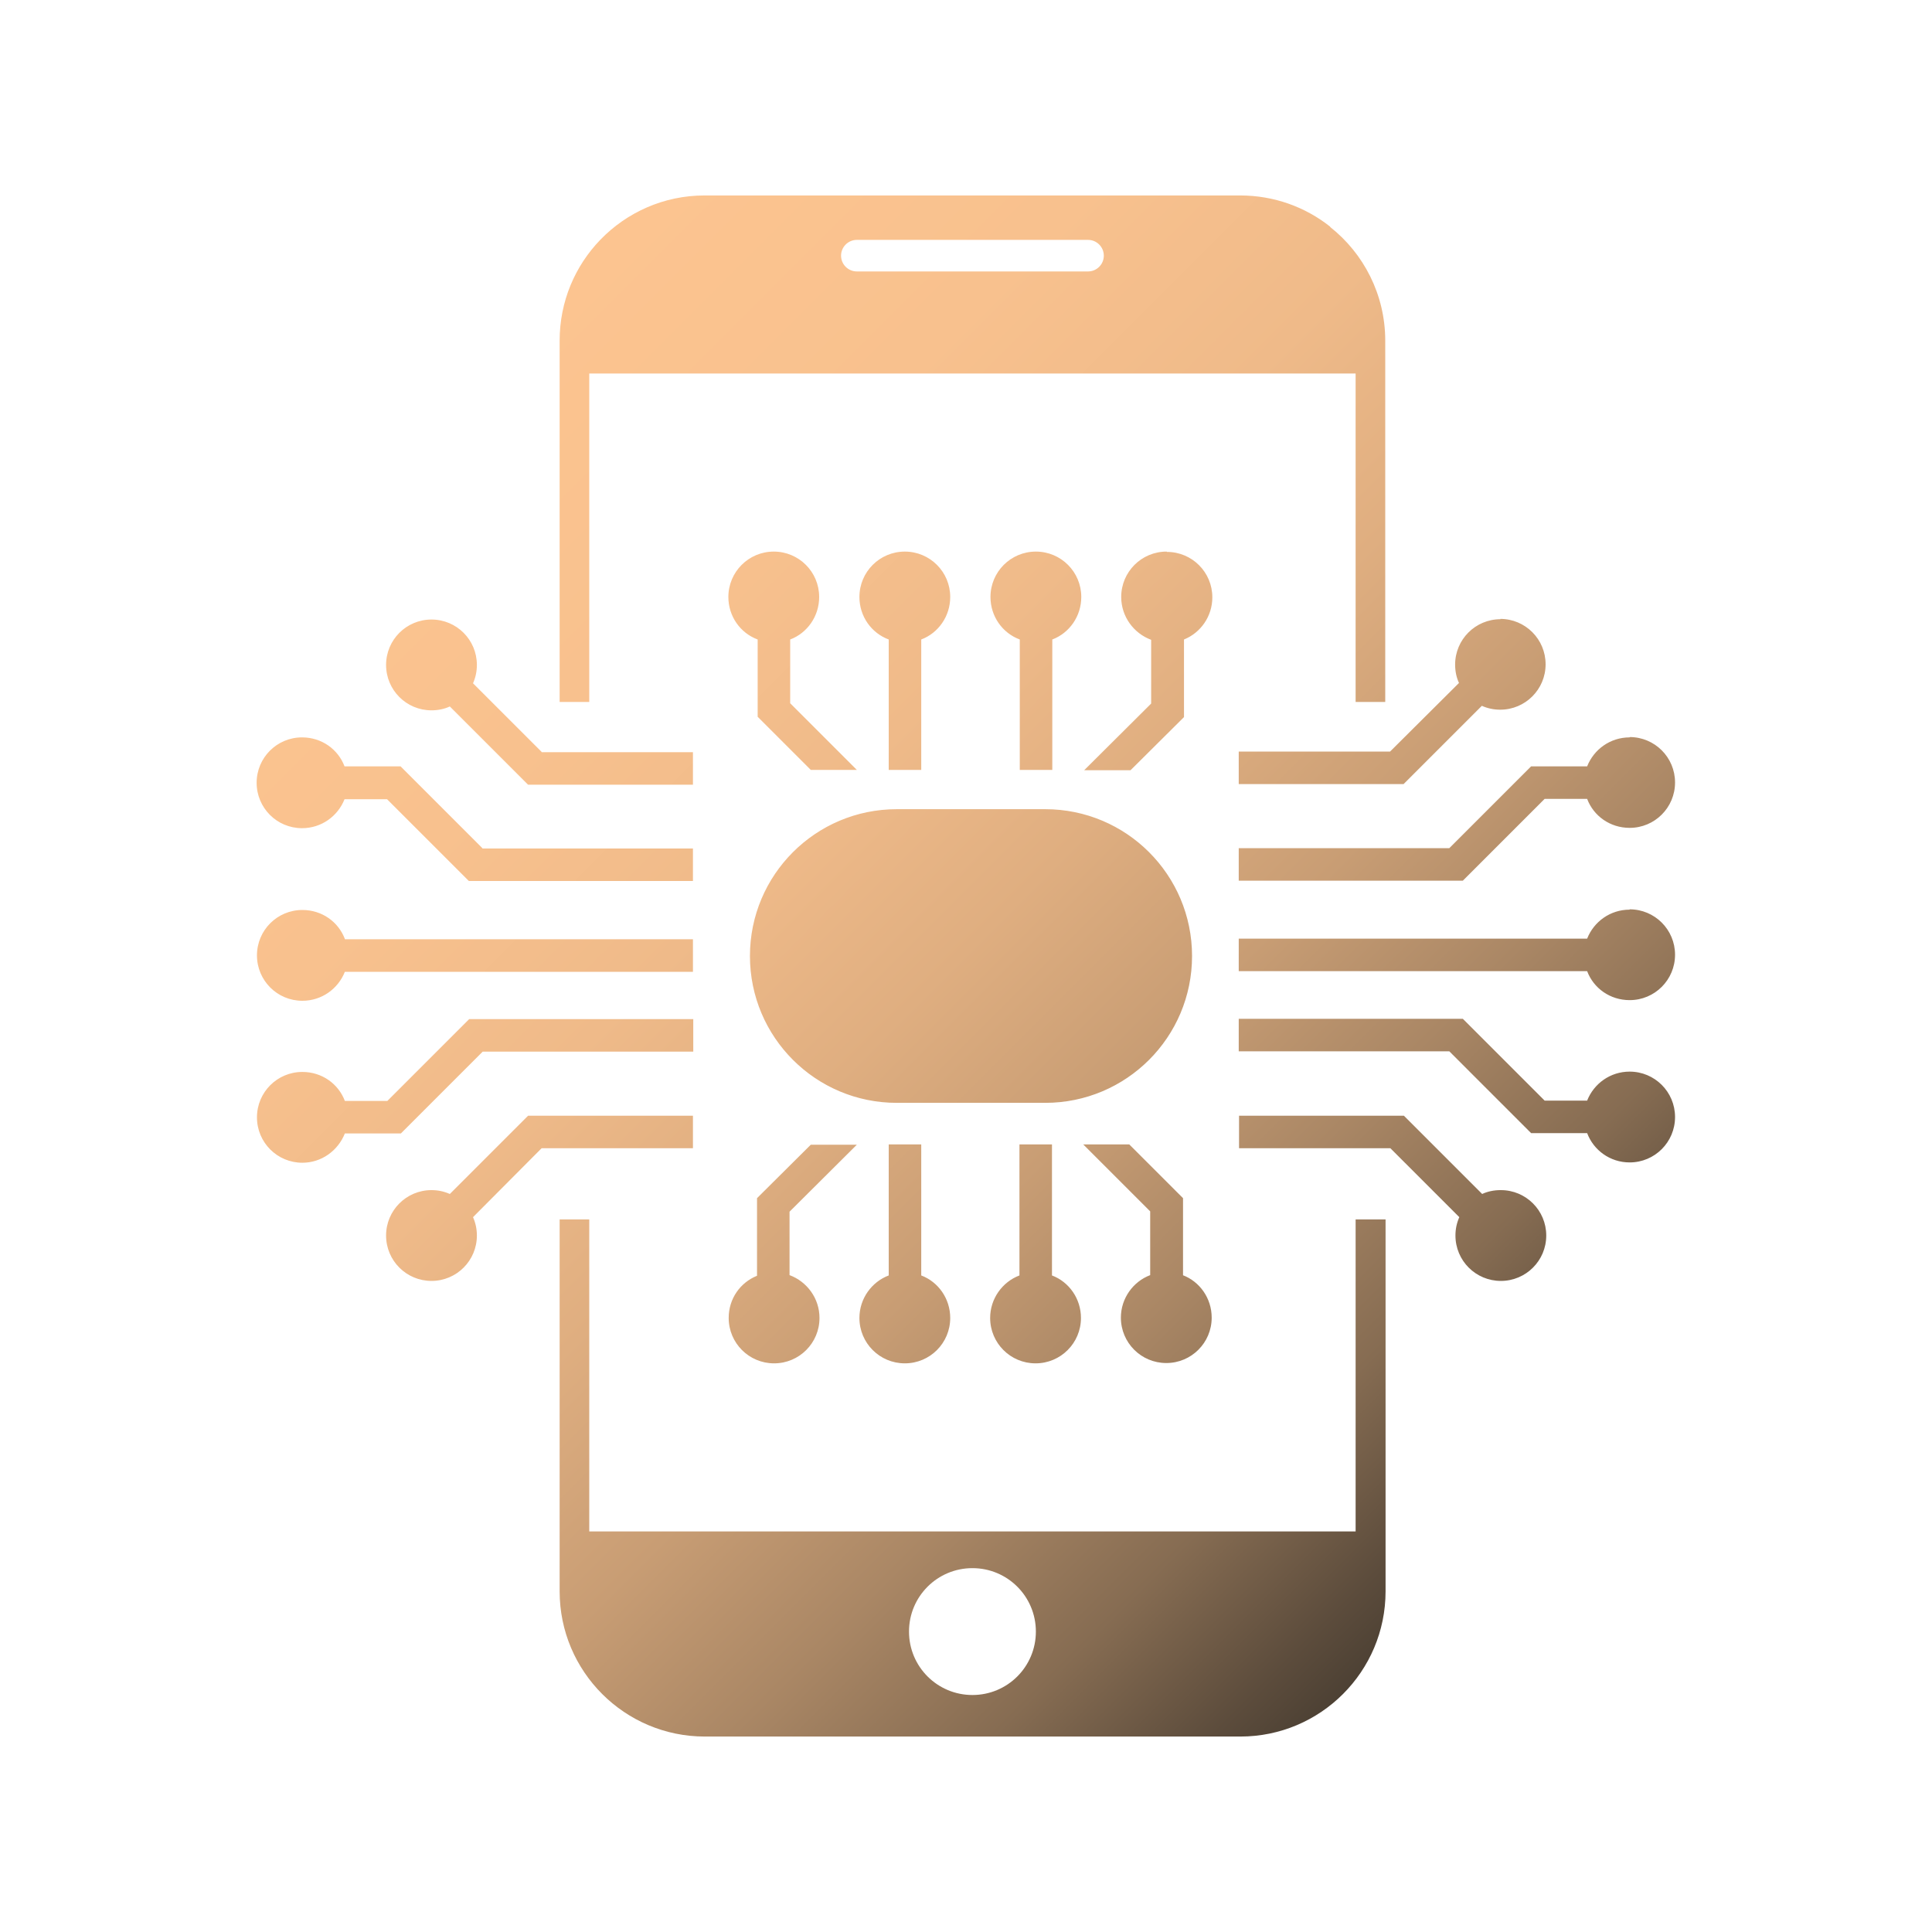 <?xml version="1.0" encoding="UTF-8"?>
<svg id="Layer_1" data-name="Layer 1" xmlns="http://www.w3.org/2000/svg" width="60" height="60" xmlns:xlink="http://www.w3.org/1999/xlink" viewBox="0 0 60 60">
  <defs>
    <style>
      .cls-1 {
        fill: url(#linear-gradient);
      }
    </style>
    <linearGradient id="linear-gradient" x1="47.25" y1="47.06" x2="13.14" y2="12.95" gradientUnits="userSpaceOnUse">
      <stop offset="0" stop-color="#4d4134"/>
      <stop offset=".04" stop-color="#5c4c3c"/>
      <stop offset=".14" stop-color="#866c52"/>
      <stop offset=".26" stop-color="#aa8765"/>
      <stop offset=".38" stop-color="#c89d74"/>
      <stop offset=".51" stop-color="#dfae80"/>
      <stop offset=".64" stop-color="#efba89"/>
      <stop offset=".8" stop-color="#f8c18e"/>
      <stop offset="1" stop-color="#fcc490"/>
    </linearGradient>
  </defs>
  <path class="cls-1" d="M16.82,23.35l-2.13-2.13c.08-.18.12-.37.12-.57,0-.78-.63-1.41-1.41-1.41s-1.41.63-1.41,1.41.63,1.41,1.41,1.41c.2,0,.4-.04.57-.12l2.43,2.43h5.12v-1.01h-4.7ZM14.98,26.34l-2.54-2.54h-1.74c-.2-.53-.71-.9-1.32-.9-.78,0-1.41.63-1.41,1.41s.63,1.41,1.41,1.41c.6,0,1.11-.37,1.32-.9h1.32l2.54,2.54h6.96v-1.01h-6.54ZM10.71,29.16c-.2-.53-.71-.9-1.32-.9-.78,0-1.41.63-1.41,1.41s.63,1.41,1.41,1.41c.6,0,1.11-.37,1.32-.9h10.81v-1.01h-10.81ZM24.54,21.84v-1.98c.53-.2.9-.72.9-1.32,0-.78-.63-1.41-1.41-1.41s-1.41.63-1.41,1.41c0,.6.37,1.12.91,1.32v2.4l1.65,1.65h1.43l-2.07-2.07ZM28.1,17.13c-.78,0-1.41.63-1.41,1.41,0,.6.37,1.12.91,1.32v4.05h1.01v-4.05c.53-.2.9-.72.9-1.32,0-.78-.63-1.41-1.41-1.41ZM32.17,17.13c-.78,0-1.41.63-1.41,1.41,0,.6.37,1.12.91,1.32v4.05h1.01v-4.05c.53-.2.9-.72.9-1.32,0-.78-.63-1.41-1.41-1.41ZM36.23,17.13c-.78,0-1.41.63-1.41,1.41,0,.61.39,1.13.93,1.33v1.98l-2.08,2.07h1.44l1.66-1.65v-2.41c.52-.21.88-.72.88-1.31,0-.78-.63-1.41-1.41-1.41ZM36.74,39.61v-2.4l-1.67-1.67h-1.43l2.08,2.08v1.98c-.53.2-.91.72-.91,1.32,0,.78.63,1.41,1.41,1.41s1.41-.63,1.41-1.41c0-.6-.37-1.12-.9-1.32ZM32.67,39.61v-4.07h-1.01v4.07c-.53.2-.91.72-.91,1.32,0,.78.63,1.41,1.41,1.41s1.41-.63,1.41-1.41c0-.6-.37-1.12-.9-1.32ZM24.52,39.61v-1.98l2.09-2.08h-1.43l-1.67,1.66v2.41c-.52.21-.88.71-.88,1.31,0,.78.63,1.41,1.41,1.41s1.41-.63,1.41-1.41c0-.61-.39-1.13-.93-1.33ZM28.61,39.61v-4.07h-1.01v4.07c-.53.2-.91.72-.91,1.32,0,.78.63,1.41,1.41,1.41s1.41-.63,1.41-1.41c0-.6-.37-1.12-.9-1.32ZM16.4,34.65l-2.43,2.43c-.18-.08-.37-.12-.57-.12-.78,0-1.41.63-1.41,1.41s.63,1.41,1.41,1.41,1.41-.63,1.41-1.41c0-.2-.04-.39-.12-.57l2.13-2.14h4.7v-1.01h-5.12ZM14.57,31.65l-2.54,2.54h-1.32c-.2-.53-.71-.9-1.32-.9-.78,0-1.41.63-1.41,1.41s.63,1.41,1.41,1.41c.6,0,1.11-.38,1.32-.91h1.74l2.54-2.54h6.54v-1.01h-6.96ZM46.6,19.23c-.78,0-1.41.63-1.41,1.41,0,.2.04.4.12.57l-2.14,2.13h-4.7v1.01h5.12l2.43-2.43c.18.08.37.12.57.12.78,0,1.41-.63,1.41-1.41s-.63-1.41-1.41-1.41ZM50.61,22.9c-.6,0-1.11.37-1.32.9h-1.74l-2.54,2.54h-6.54v1.01h6.96l2.54-2.54h1.32c.2.53.71.9,1.32.9.78,0,1.41-.63,1.41-1.41s-.63-1.41-1.41-1.41ZM50.61,28.25c-.6,0-1.11.37-1.32.9h-10.82v1.01h10.82c.2.53.71.9,1.32.9.78,0,1.41-.63,1.41-1.41s-.63-1.41-1.41-1.41ZM46.6,36.96c-.2,0-.4.04-.57.12l-2.43-2.43h-5.12v1.01h4.7l2.14,2.14c-.08.18-.12.37-.12.57,0,.78.63,1.41,1.41,1.41s1.41-.63,1.41-1.41-.63-1.41-1.41-1.41ZM50.61,33.28c-.6,0-1.11.37-1.32.9h-1.32l-2.54-2.54h-6.96v1.01h6.54l2.54,2.54h1.74c.2.53.71.91,1.32.91.78,0,1.41-.63,1.41-1.41s-.63-1.41-1.41-1.41ZM42.1,37.87v9.69h-23.8v-9.69h-.92v11.55c0,2.49,2.02,4.51,4.51,4.51h16.63c2.49,0,4.51-2.02,4.51-4.51v-11.55h-.92ZM30.2,52.64c-1.09,0-1.97-.88-1.97-1.97s.88-1.97,1.97-1.97,1.97.88,1.97,1.97-.88,1.97-1.97,1.97ZM41.31,7.04c-.77-.61-1.74-.97-2.8-.97h-16.63c-1.27,0-2.42.53-3.24,1.38-.78.81-1.26,1.91-1.26,3.13v11.22h.92v-10.2h23.8v10.2h.92v-11.22c0-1.43-.67-2.71-1.71-3.53ZM33.79,8.43h-7.18c-.27,0-.49-.22-.49-.49s.22-.49.49-.49h7.18c.27,0,.49.22.49.49s-.22.49-.49.49ZM32.46,34.25h-4.61c-2.52,0-4.56-2.04-4.56-4.56h0c0-2.52,2.04-4.56,4.56-4.56h4.61c2.52,0,4.56,2.04,4.56,4.56h0c0,2.52-2.04,4.56-4.56,4.56Z"/>
</svg>